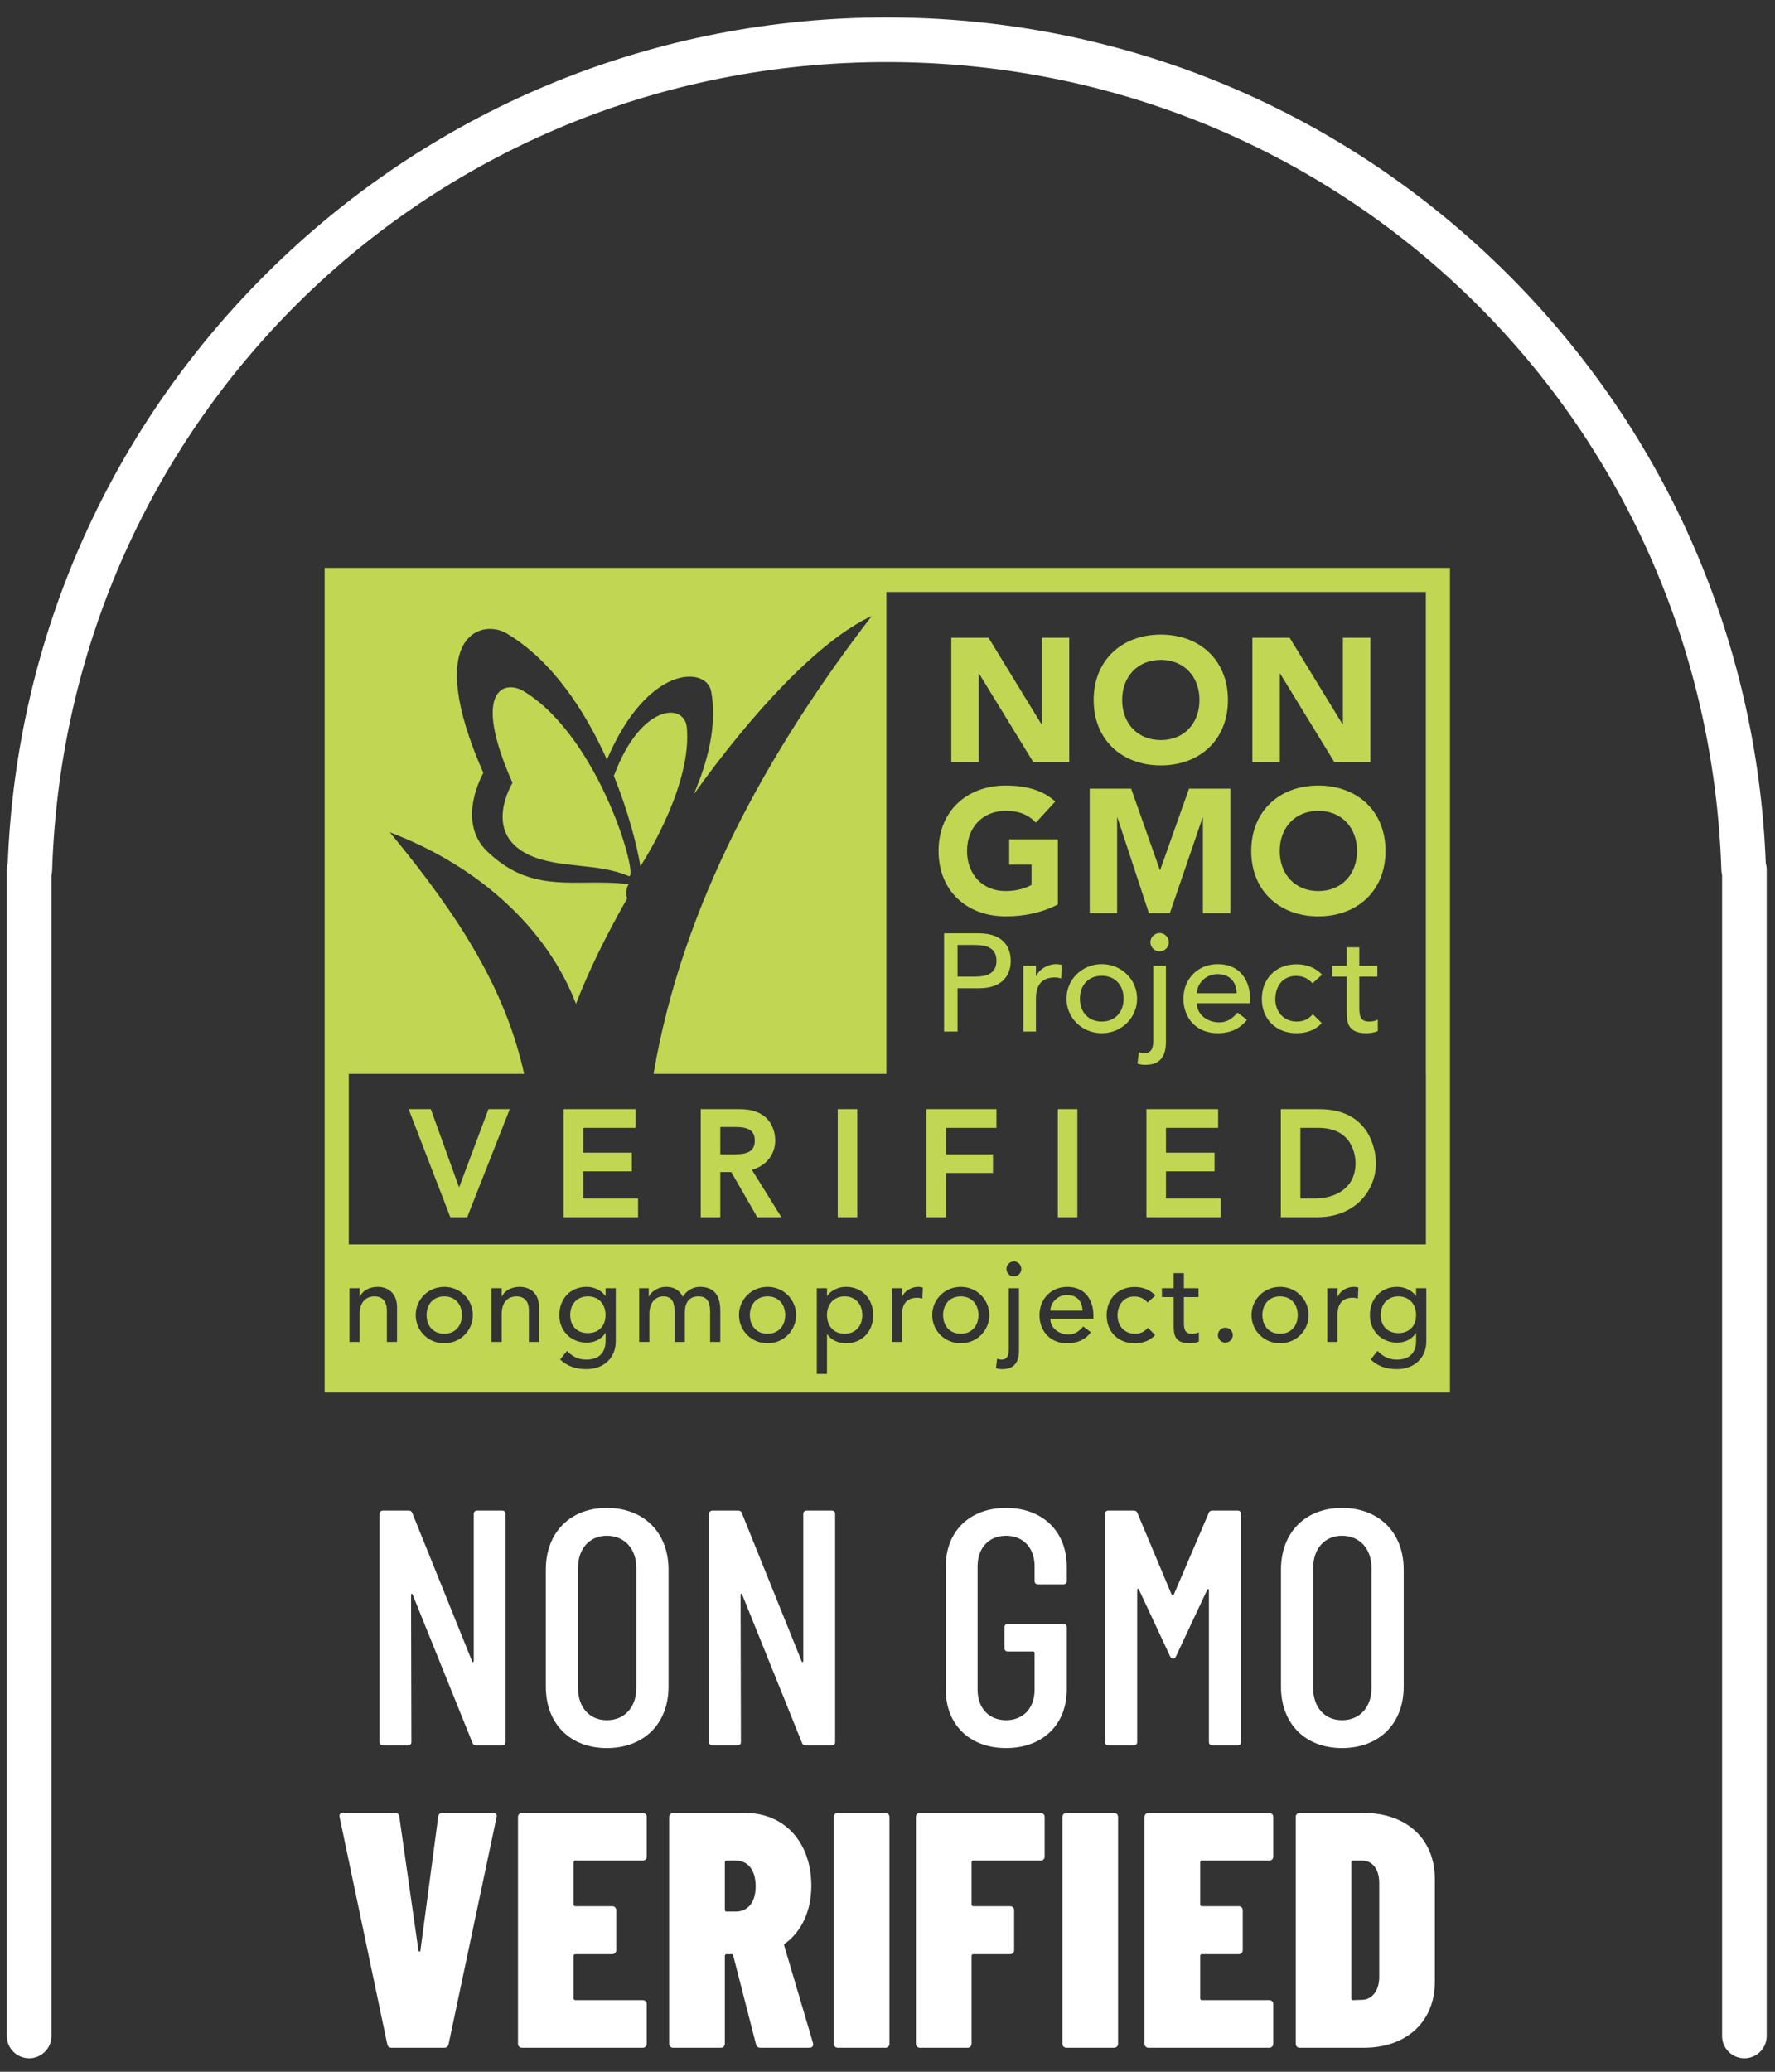 <svg width="132" height="154" viewBox="0 0 132 154" fill="none" xmlns="http://www.w3.org/2000/svg">
<rect x="0" y="0" width="132" height="154" fill="#333333" stroke="none"/>
<g id="origin-icon--non_gmo_verified 1">
<path id="Verified" fill-rule="evenodd" clip-rule="evenodd" d="M25.257 135.085L28.798 151.942C28.822 152.117 28.947 152.216 29.122 152.216H33.036C33.211 152.216 33.335 152.117 33.361 151.942L36.926 135.085C36.976 134.862 36.876 134.761 36.677 134.761H32.912C32.737 134.761 32.612 134.836 32.588 135.036L31.266 144.984C31.266 145.085 31.141 145.11 31.117 144.984L29.695 135.036C29.671 134.836 29.545 134.761 29.371 134.761H25.506C25.306 134.761 25.207 134.862 25.257 135.085ZM42.784 138.303H47.796C47.971 138.303 48.095 138.178 48.095 138.003V135.061C48.095 134.886 47.971 134.761 47.796 134.761H38.819C38.645 134.761 38.52 134.886 38.52 135.061V151.916C38.52 152.091 38.645 152.216 38.819 152.216H47.796C47.971 152.216 48.095 152.091 48.095 151.916V148.974C48.095 148.8 47.971 148.676 47.796 148.676H42.784C42.709 148.676 42.66 148.625 42.66 148.55V145.383C42.66 145.308 42.709 145.259 42.784 145.259H45.527C45.702 145.259 45.826 145.134 45.826 144.96V141.993C45.826 141.819 45.702 141.693 45.527 141.693H42.784C42.709 141.693 42.66 141.643 42.66 141.569V138.427C42.66 138.352 42.709 138.303 42.784 138.303ZM56.222 151.967L54.526 145.359C54.501 145.284 54.476 145.259 54.401 145.259H54.028C53.953 145.259 53.903 145.308 53.903 145.383V151.916C53.903 152.091 53.778 152.216 53.603 152.216H50.062C49.888 152.216 49.764 152.091 49.764 151.916V135.061C49.764 134.886 49.888 134.761 50.062 134.761H55.424C58.366 134.761 60.336 136.981 60.336 140.172C60.336 142.068 59.588 143.589 58.391 144.461C58.316 144.486 58.292 144.561 58.316 144.611L60.461 151.867C60.51 152.066 60.411 152.216 60.211 152.216H56.571C56.396 152.216 56.272 152.141 56.222 151.967ZM53.903 138.427V141.968C53.903 142.043 53.953 142.092 54.028 142.092H54.725C55.598 142.092 56.197 141.42 56.197 140.223C56.197 138.975 55.598 138.303 54.725 138.303H54.028C53.953 138.303 53.903 138.352 53.903 138.427ZM62.004 135.061V151.916C62.004 152.091 62.129 152.216 62.303 152.216H65.844C66.018 152.216 66.144 152.091 66.144 151.916V135.061C66.144 134.886 66.018 134.761 65.844 134.761H62.303C62.129 134.761 62.004 134.886 62.004 135.061ZM77.388 138.303H72.376C72.301 138.303 72.251 138.352 72.251 138.427V141.569C72.251 141.643 72.301 141.693 72.376 141.693H75.118C75.293 141.693 75.418 141.819 75.418 141.993V144.96C75.418 145.134 75.293 145.259 75.118 145.259H72.376C72.301 145.259 72.251 145.308 72.251 145.383V151.916C72.251 152.091 72.127 152.216 71.952 152.216H68.411C68.237 152.216 68.112 152.091 68.112 151.916V135.061C68.112 134.886 68.237 134.761 68.411 134.761H77.388C77.562 134.761 77.687 134.886 77.687 135.061V138.003C77.687 138.178 77.562 138.303 77.388 138.303ZM79.007 135.061V151.916C79.007 152.091 79.131 152.216 79.306 152.216H82.847C83.022 152.216 83.146 152.091 83.146 151.916V135.061C83.146 134.886 83.022 134.761 82.847 134.761H79.306C79.131 134.761 79.007 134.886 79.007 135.061ZM94.389 138.303H89.377C89.302 138.303 89.253 138.352 89.253 138.427V141.569C89.253 141.643 89.302 141.693 89.377 141.693H92.12C92.295 141.693 92.419 141.819 92.419 141.993V144.96C92.419 145.134 92.295 145.259 92.12 145.259H89.377C89.302 145.259 89.253 145.308 89.253 145.383V148.55C89.253 148.625 89.302 148.676 89.377 148.676H94.389C94.564 148.676 94.689 148.8 94.689 148.974V151.916C94.689 152.091 94.564 152.216 94.389 152.216H85.412C85.238 152.216 85.113 152.091 85.113 151.916V135.061C85.113 134.886 85.238 134.761 85.412 134.761H94.389C94.564 134.761 94.689 134.886 94.689 135.061V138.003C94.689 138.178 94.564 138.303 94.389 138.303ZM96.358 135.061V151.916C96.358 152.091 96.482 152.216 96.657 152.216H101.42C104.611 152.216 106.706 150.272 106.706 147.303V139.674C106.706 136.707 104.611 134.761 101.42 134.761H96.657C96.482 134.761 96.358 134.886 96.358 135.061ZM101.32 148.65L100.622 148.676C100.547 148.676 100.497 148.625 100.497 148.55V138.427C100.497 138.352 100.547 138.303 100.622 138.303H101.295C102.068 138.303 102.567 138.951 102.567 139.948V147.03C102.542 148.002 102.018 148.625 101.32 148.65Z" fill="white"/>
<g id="g1">
<path id="Non" fill-rule="evenodd" clip-rule="evenodd" d="M40.59 125.376V116.674C40.59 113.907 42.41 112.086 45.128 112.086C47.871 112.086 49.716 113.907 49.716 116.674V125.376C49.716 128.144 47.871 129.94 45.128 129.94C42.41 129.94 40.59 128.144 40.59 125.376ZM47.322 125.477V116.55C47.322 115.128 46.45 114.156 45.128 114.156C43.831 114.156 42.984 115.128 42.984 116.55V125.477C42.984 126.897 43.831 127.87 45.128 127.87C46.45 127.87 47.322 126.897 47.322 125.477ZM28.224 129.491V112.534C28.224 112.386 28.324 112.285 28.474 112.285H30.393C30.518 112.285 30.617 112.336 30.668 112.485L35.106 123.482C35.131 123.581 35.231 123.557 35.231 123.456V112.534C35.231 112.386 35.33 112.285 35.48 112.285H37.35C37.5 112.285 37.599 112.386 37.599 112.534V129.491C37.599 129.641 37.5 129.74 37.35 129.74H35.405C35.28 129.74 35.181 129.69 35.131 129.54L30.692 118.545C30.668 118.444 30.568 118.444 30.568 118.545L30.593 129.491C30.593 129.641 30.493 129.74 30.344 129.74H28.474C28.324 129.74 28.224 129.641 28.224 129.491ZM52.73 112.534V129.491C52.73 129.641 52.83 129.74 52.98 129.74H54.849C54.999 129.74 55.099 129.641 55.099 129.491L55.074 118.545C55.074 118.444 55.174 118.444 55.199 118.545L59.637 129.54C59.687 129.69 59.787 129.74 59.911 129.74H61.856C62.006 129.74 62.106 129.641 62.106 129.491V112.534C62.106 112.386 62.006 112.285 61.856 112.285H59.986C59.837 112.285 59.737 112.386 59.737 112.534V123.456C59.737 123.557 59.637 123.581 59.612 123.482L55.174 112.485C55.124 112.336 55.024 112.285 54.9 112.285H52.98C52.83 112.285 52.73 112.386 52.73 112.534Z" fill="white"/>
<path id="GMO" fill-rule="evenodd" clip-rule="evenodd" d="M70.331 125.576V116.449C70.331 113.806 72.126 112.086 74.819 112.086C77.512 112.086 79.333 113.806 79.333 116.475V117.522C79.333 117.672 79.233 117.771 79.083 117.771H77.188C77.038 117.771 76.939 117.672 76.939 117.522V116.425C76.939 115.053 76.091 114.156 74.819 114.156C73.548 114.156 72.7 115.053 72.7 116.425V125.601C72.7 126.972 73.548 127.87 74.819 127.87C76.091 127.87 76.939 126.972 76.939 125.601V122.858C76.939 122.808 76.889 122.759 76.839 122.759H74.944C74.794 122.759 74.694 122.658 74.694 122.508V120.963C74.694 120.813 74.794 120.714 74.944 120.714H79.083C79.233 120.714 79.333 120.813 79.333 120.963V125.576C79.333 128.219 77.512 129.94 74.819 129.94C72.126 129.94 70.331 128.219 70.331 125.576ZM82.173 129.491V112.534C82.173 112.386 82.273 112.285 82.422 112.285H84.318C84.442 112.285 84.541 112.336 84.592 112.485L87.135 118.545C87.16 118.62 87.26 118.62 87.285 118.545L89.878 112.485C89.928 112.336 90.028 112.285 90.152 112.285H92.047C92.197 112.285 92.297 112.386 92.297 112.534V129.491C92.297 129.641 92.197 129.74 92.047 129.74H90.152C90.002 129.74 89.903 129.641 89.903 129.491V118.195C89.903 118.095 89.828 118.095 89.778 118.17L87.46 123.107C87.409 123.231 87.334 123.282 87.26 123.282C87.16 123.282 87.061 123.231 87.01 123.107L84.691 118.146C84.642 118.071 84.567 118.071 84.567 118.17V129.491C84.567 129.641 84.467 129.74 84.318 129.74H82.422C82.273 129.74 82.173 129.641 82.173 129.491ZM95.261 116.674V125.376C95.261 128.144 97.082 129.94 99.8 129.94C102.542 129.94 104.388 128.144 104.388 125.376V116.674C104.388 113.907 102.542 112.086 99.8 112.086C97.082 112.086 95.261 113.907 95.261 116.674ZM101.994 116.55V125.477C101.994 126.897 101.121 127.87 99.8 127.87C98.503 127.87 97.655 126.897 97.655 125.477V116.55C97.655 115.128 98.503 114.156 99.8 114.156C101.121 114.156 101.994 115.128 101.994 116.55Z" fill="white"/>
</g>
<path id="Union" fill-rule="evenodd" clip-rule="evenodd" d="M24.142 103.505V42.211H107.83V103.505H24.142ZM38.978 79.822H25.936V92.499H106.04V79.822H106.035V44.005H65.917V79.822H48.602C50.735 67.284 57.077 55.849 64.835 45.785C60.923 47.592 55.94 52.955 51.584 59.06L51.578 59.073C52.627 56.65 53.354 53.89 52.886 51.389C52.538 49.527 48.163 49.362 45.135 56.466C43.517 52.857 41.089 49.12 37.691 47.091C35.771 45.944 31.467 47.28 35.944 57.453C35.944 57.453 33.874 61.035 36.234 63.29C38.707 65.655 41.026 65.632 43.578 65.607C44.591 65.597 45.642 65.587 46.753 65.725C46.532 66.075 46.532 66.473 46.642 66.807C46.642 66.805 46.64 66.802 46.639 66.8L46.637 66.796L46.636 66.791C45.056 69.566 43.739 72.259 42.835 74.621C40.681 69.004 35.617 64.382 28.992 61.867C34.322 68.32 37.607 73.64 38.978 79.822ZM28.767 99.749H29.525V97.18C29.525 96.118 28.851 95.654 28.076 95.654C27.461 95.654 26.955 95.949 26.762 96.371H26.745V95.755H25.987V99.749H26.745V97.693C26.745 96.766 27.225 96.362 27.857 96.362C28.337 96.362 28.767 96.64 28.767 97.39V99.749ZM30.914 97.752C30.914 98.915 31.849 99.85 33.038 99.85C34.225 99.85 35.161 98.915 35.161 97.752C35.161 96.59 34.225 95.654 33.038 95.654C31.849 95.654 30.914 96.59 30.914 97.752ZM39.33 99.749H40.088V97.18C40.088 96.118 39.414 95.654 38.639 95.654C38.024 95.654 37.518 95.949 37.325 96.371H37.308V95.755H36.55V99.749H37.308V97.693C37.308 96.766 37.788 96.362 38.42 96.362C38.9 96.362 39.33 96.64 39.33 97.39V99.749ZM43.609 101.771C44.915 101.771 45.791 100.92 45.791 99.715V95.755H45.033V96.329H45.016C44.721 95.899 44.165 95.654 43.626 95.654C42.387 95.654 41.595 96.573 41.595 97.752C41.587 98.915 42.455 99.8 43.626 99.8C44.173 99.8 44.721 99.572 45.008 99.092H45.033V99.682C45.033 100.356 44.721 101.064 43.592 101.064C43.011 101.064 42.564 100.836 42.168 100.415L41.654 101.055C42.219 101.578 42.851 101.771 43.609 101.771ZM52.808 99.749H53.566V97.424C53.566 96.531 53.28 95.654 52.05 95.654C51.569 95.654 51.047 95.907 50.786 96.396C50.533 95.907 50.129 95.654 49.539 95.654C48.823 95.654 48.334 96.143 48.258 96.379H48.242V95.755H47.534V99.749H48.292V97.676C48.292 96.775 48.781 96.362 49.328 96.362C50.061 96.362 50.171 96.901 50.171 97.66V99.749H50.929V97.567C50.929 96.859 51.216 96.362 51.949 96.362C52.682 96.362 52.808 96.918 52.808 97.525V99.749ZM54.955 97.752C54.955 98.915 55.89 99.85 57.078 99.85C58.266 99.85 59.201 98.915 59.201 97.752C59.201 96.59 58.266 95.654 57.078 95.654C55.89 95.654 54.955 96.59 54.955 97.752ZM61.517 99.176C61.786 99.589 62.334 99.85 62.907 99.85C64.137 99.85 64.938 98.949 64.938 97.752C64.938 96.573 64.145 95.654 62.907 95.654C62.368 95.654 61.812 95.899 61.517 96.329H61.5V95.755H60.742V102.125H61.5V99.176H61.517ZM68.222 96.463C68.34 96.463 68.466 96.489 68.593 96.522L68.626 95.705C68.525 95.671 68.407 95.654 68.289 95.654C67.792 95.654 67.287 95.949 67.093 96.371H67.076V95.755H66.318V99.749H67.076V97.744C67.076 96.868 67.481 96.463 68.222 96.463ZM69.325 97.752C69.325 98.915 70.26 99.85 71.448 99.85C72.636 99.85 73.571 98.915 73.571 97.752C73.571 96.59 72.636 95.654 71.448 95.654C70.26 95.654 69.325 96.59 69.325 97.752ZM74.556 101.771C75.769 101.771 75.777 100.735 75.777 100.322V95.755H75.019V100.288C75.019 100.794 74.876 101.064 74.463 101.064C74.362 101.064 74.244 101.03 74.151 100.996L74.067 101.695C74.227 101.754 74.387 101.771 74.556 101.771ZM74.842 94.323C74.842 94.627 75.095 94.879 75.398 94.879C75.701 94.879 75.954 94.627 75.954 94.323C75.954 94.02 75.701 93.767 75.398 93.767C75.095 93.767 74.842 94.02 74.842 94.323ZM78.111 98.031H81.312V97.761C81.312 96.733 80.773 95.654 79.366 95.654C78.17 95.654 77.302 96.556 77.302 97.752C77.302 98.94 78.094 99.85 79.358 99.85C80.124 99.85 80.706 99.581 81.127 99.033L80.554 98.595C80.259 98.957 79.922 99.193 79.459 99.193C78.76 99.193 78.111 98.73 78.111 98.031ZM85.364 98.696C85.111 98.991 84.816 99.142 84.395 99.142C83.611 99.142 83.106 98.536 83.106 97.786C83.106 97.036 83.527 96.371 84.353 96.371C84.774 96.371 85.069 96.522 85.347 96.817L85.92 96.295C85.524 95.865 84.968 95.663 84.386 95.663C83.139 95.663 82.297 96.539 82.297 97.769C82.297 98.999 83.156 99.85 84.386 99.85C84.968 99.85 85.507 99.673 85.903 99.235L85.364 98.696ZM88.472 99.85C88.623 99.85 88.977 99.817 89.154 99.715V99.025C89.002 99.117 88.792 99.142 88.615 99.142C88.042 99.142 88.042 98.671 88.042 98.224V96.413H89.129V95.755H88.042V94.635H87.284V95.755H86.407V96.413H87.284V98.494C87.284 99.134 87.3 99.85 88.472 99.85ZM90.569 99.244C90.569 99.547 90.822 99.8 91.125 99.8C91.428 99.8 91.681 99.547 91.681 99.244C91.681 98.94 91.428 98.687 91.125 98.687C90.822 98.687 90.569 98.94 90.569 99.244ZM93.07 97.752C93.07 98.915 94.006 99.85 95.194 99.85C96.382 99.85 97.317 98.915 97.317 97.752C97.317 96.59 96.382 95.654 95.194 95.654C94.006 95.654 93.07 96.59 93.07 97.752ZM100.61 96.463C100.728 96.463 100.854 96.489 100.981 96.522L101.014 95.705C100.913 95.671 100.795 95.654 100.677 95.654C100.18 95.654 99.675 95.949 99.481 96.371H99.464V95.755H98.706V99.749H99.464V97.744C99.464 96.868 99.868 96.463 100.61 96.463ZM103.887 101.771C105.192 101.771 106.069 100.92 106.069 99.715V95.755H105.31V96.329H105.294C104.999 95.899 104.443 95.654 103.903 95.654C102.665 95.654 101.873 96.573 101.873 97.752C101.864 98.915 102.732 99.8 103.903 99.8C104.451 99.8 104.999 99.572 105.285 99.092H105.31V99.682C105.31 100.356 104.999 101.064 103.87 101.064C103.288 101.064 102.842 100.836 102.446 100.415L101.932 101.055C102.496 101.578 103.128 101.771 103.887 101.771ZM78.111 97.424C78.111 96.893 78.6 96.261 79.349 96.261C80.116 96.261 80.487 96.758 80.504 97.424H78.111ZM43.718 96.362C42.909 96.362 42.404 96.944 42.404 97.752C42.404 98.561 42.909 99.092 43.718 99.092C44.527 99.092 45.032 98.561 45.032 97.752C45.032 96.944 44.527 96.362 43.718 96.362ZM95.193 96.362C94.384 96.362 93.879 96.944 93.879 97.752C93.879 98.561 94.384 99.142 95.193 99.142C96.002 99.142 96.507 98.561 96.507 97.752C96.507 96.944 96.002 96.362 95.193 96.362ZM71.448 96.362C70.639 96.362 70.134 96.944 70.134 97.752C70.134 98.561 70.639 99.142 71.448 99.142C72.257 99.142 72.763 98.561 72.763 97.752C72.763 96.944 72.257 96.362 71.448 96.362ZM61.5 97.752C61.5 96.944 62.006 96.362 62.815 96.362C63.624 96.362 64.129 96.944 64.129 97.752C64.129 98.561 63.624 99.142 62.815 99.142C62.006 99.142 61.5 98.561 61.5 97.752ZM57.077 96.362C56.269 96.362 55.763 96.944 55.763 97.752C55.763 98.561 56.269 99.142 57.077 99.142C57.886 99.142 58.392 98.561 58.392 97.752C58.392 96.944 57.886 96.362 57.077 96.362ZM31.723 97.752C31.723 96.944 32.229 96.362 33.038 96.362C33.846 96.362 34.352 96.944 34.352 97.752C34.352 98.561 33.846 99.142 33.038 99.142C32.229 99.142 31.723 98.561 31.723 97.752ZM103.996 96.362C103.187 96.362 102.682 96.944 102.682 97.752C102.682 98.561 103.187 99.092 103.996 99.092C104.805 99.092 105.31 98.561 105.31 97.752C105.31 96.944 104.805 96.362 103.996 96.362ZM51.08 54.1C50.919 52.193 47.661 52.322 45.689 57.581C45.689 57.581 45.67 57.605 45.642 57.655C46.739 60.365 47.377 62.884 47.625 64.399C48.344 63.269 51.427 58.164 51.08 54.1ZM38.114 58.192C35.033 51.259 37.51 50.504 38.954 51.385C44.654 54.85 47.582 65.484 46.75 65.122C45.609 64.625 44.33 64.488 43.061 64.352H43.061C41.76 64.213 40.469 64.075 39.349 63.552C35.811 61.903 38.114 58.192 38.114 58.192ZM34.141 88.266L32.04 82.446H30.39L33.488 90.479H34.744L37.909 82.446H36.324L34.141 88.266ZM46.988 87.072H43.377V89.089H47.45V90.479H41.922V82.446H47.257V83.837H43.377V85.682H46.988V87.072ZM57.65 84.786C57.65 84.237 57.459 82.446 54.999 82.446H52.111V90.479H53.566V87.125H54.382L56.317 90.479H58.109L55.913 86.949C56.936 86.698 57.65 85.833 57.65 84.786ZM53.566 85.8V83.772H54.708C55.705 83.772 56.131 84.075 56.131 84.786C56.131 85.497 55.705 85.8 54.708 85.8H53.566ZM63.753 90.479H62.299V82.446H63.753V90.479ZM68.897 90.479H70.352V87.19H73.845V85.8H70.352V83.837H74.103V82.446H68.897V90.479ZM80.121 90.479H78.667V82.446H80.121V90.479ZM86.709 87.072H90.32V85.682H86.709V83.837H90.588V82.446H85.254V90.479H90.782V89.089H86.709V87.072ZM95.25 82.446H98.116C102.207 82.446 102.325 86.052 102.325 86.463C102.325 88.458 100.82 90.479 97.944 90.479H95.25V82.446ZM96.704 89.089H97.793C99.183 89.089 100.806 88.401 100.806 86.463C100.806 86.024 100.673 83.837 98.041 83.837H96.704V89.089ZM72.784 50.072H72.81L76.848 56.66H79.515V47.406H77.476V53.836H77.45L73.515 47.406H70.745V56.66H72.784V50.072ZM91.318 52.033C91.318 55 89.214 56.895 86.325 56.895C83.437 56.895 81.332 55 81.332 52.033C81.332 49.066 83.437 47.171 86.325 47.171C89.214 47.171 91.318 49.066 91.318 52.033ZM89.201 52.033C89.201 50.307 88.064 49.053 86.325 49.053C84.587 49.053 83.45 50.307 83.45 52.033C83.45 53.758 84.587 55.013 86.325 55.013C88.064 55.013 89.201 53.758 89.201 52.033ZM95.174 50.072H95.2L99.239 56.66H101.905V47.406H99.866V53.836H99.84L95.906 47.406H93.135V56.66H95.174V50.072ZM70.208 69.377H72.802C74.687 69.377 75.166 70.501 75.166 71.419C75.166 72.337 74.687 73.461 72.802 73.461H71.208V76.679H70.208V69.377ZM71.208 72.595H72.52C73.312 72.595 74.103 72.409 74.103 71.419C74.103 70.429 73.312 70.243 72.52 70.243H71.208V72.595ZM78.957 71.729C78.832 71.687 78.686 71.667 78.54 71.667C77.925 71.667 77.301 72.028 77.061 72.543H77.04V71.79H76.103V76.679H77.04V74.224C77.04 73.152 77.54 72.657 78.457 72.657C78.603 72.657 78.759 72.688 78.915 72.729L78.957 71.729ZM79.31 74.235C79.31 72.811 80.466 71.667 81.935 71.667C83.404 71.667 84.56 72.811 84.56 74.235C84.56 75.658 83.404 76.803 81.935 76.803C80.466 76.803 79.31 75.658 79.31 74.235ZM80.31 74.235C80.31 75.225 80.935 75.936 81.935 75.936C82.935 75.936 83.56 75.225 83.56 74.235C83.56 73.245 82.935 72.533 81.935 72.533C80.935 72.533 80.31 73.245 80.31 74.235ZM85.548 70.037C85.548 70.408 85.861 70.718 86.235 70.718C86.61 70.718 86.923 70.408 86.923 70.037C86.923 69.666 86.61 69.356 86.235 69.356C85.861 69.356 85.548 69.666 85.548 70.037ZM86.704 71.79V77.38C86.704 77.886 86.694 79.154 85.194 79.154C84.986 79.154 84.788 79.134 84.59 79.061L84.694 78.205C84.809 78.247 84.955 78.288 85.079 78.288C85.59 78.288 85.767 77.958 85.767 77.339V71.79H86.704ZM90.558 71.667C89.079 71.667 88.006 72.77 88.006 74.235C88.006 75.689 88.985 76.803 90.547 76.803C91.495 76.803 92.214 76.473 92.734 75.802L92.026 75.266C91.662 75.71 91.245 75.998 90.672 75.998C89.808 75.998 89.006 75.431 89.006 74.575H92.964V74.245C92.964 72.987 92.297 71.667 90.558 71.667ZM89.006 73.833C89.006 73.183 89.61 72.409 90.537 72.409C91.485 72.409 91.943 73.018 91.964 73.833H89.006ZM97.63 75.39L98.296 76.05C97.807 76.586 97.14 76.803 96.421 76.803C94.901 76.803 93.838 75.761 93.838 74.255C93.838 72.75 94.88 71.677 96.421 71.677C97.14 71.677 97.827 71.925 98.317 72.451L97.609 73.09C97.265 72.729 96.9 72.543 96.38 72.543C95.359 72.543 94.838 73.358 94.838 74.276C94.838 75.194 95.463 75.936 96.432 75.936C96.953 75.936 97.317 75.751 97.63 75.39ZM101.087 74.812V72.595H102.431V71.79H101.087V70.419H100.15V71.79H99.067V72.595H100.15V75.142C100.15 75.926 100.171 76.803 101.619 76.803C101.806 76.803 102.243 76.762 102.462 76.638V75.792C102.275 75.906 102.014 75.936 101.796 75.936C101.087 75.936 101.087 75.359 101.087 74.812ZM78.671 67.227C77.469 67.855 76.148 68.116 74.789 68.116C71.901 68.116 69.796 66.221 69.796 63.254C69.796 60.287 71.901 58.392 74.789 58.392C76.253 58.392 77.547 58.718 78.475 59.581L77.037 61.15C76.488 60.575 75.822 60.274 74.789 60.274C73.051 60.274 71.914 61.529 71.914 63.254C71.914 64.979 73.051 66.234 74.789 66.234C75.678 66.234 76.331 65.986 76.71 65.777V64.273H75.05V62.391H78.671V67.227ZM83.076 60.784H83.103L85.442 67.881H86.997L89.428 60.784H89.455V67.881H91.494V58.627H88.422L86.279 64.666H86.252L84.122 58.627H81.037V67.881H83.076V60.784ZM93.05 63.254C93.05 60.287 95.154 58.392 98.043 58.392C100.931 58.392 103.036 60.287 103.036 63.254C103.036 66.221 100.931 68.116 98.043 68.116C95.154 68.116 93.05 66.221 93.05 63.254ZM95.167 63.254C95.167 64.979 96.304 66.234 98.043 66.234C99.781 66.234 100.918 64.979 100.918 63.254C100.918 61.529 99.781 60.274 98.043 60.274C96.304 60.274 95.167 61.529 95.167 63.254Z" fill="#C1D653"/>
<path id="arch" d="M129.724 152.999C128.807 152.999 128.065 152.256 128.065 151.34V65.042C128.035 64.929 128.017 64.81 128.013 64.689C126.922 31.001 99.658 4.613 65.945 4.613C32.233 4.613 4.969 31.001 3.877 64.689C3.874 64.814 3.856 64.936 3.826 65.052V151.34C3.826 152.256 3.083 152.999 2.167 152.999C1.25 152.999 0.508 152.256 0.508 151.34V64.635C0.508 64.471 0.532 64.311 0.576 64.161C1.23 47.295 8.259 31.541 20.398 19.76C32.668 7.853 48.843 1.295 65.945 1.295C83.047 1.295 99.223 7.853 111.493 19.76C123.636 31.545 130.665 47.306 131.314 64.178C131.359 64.323 131.382 64.477 131.382 64.635V151.34C131.382 152.256 130.64 152.999 129.724 152.999Z" fill="white"/>
</g>
</svg>
